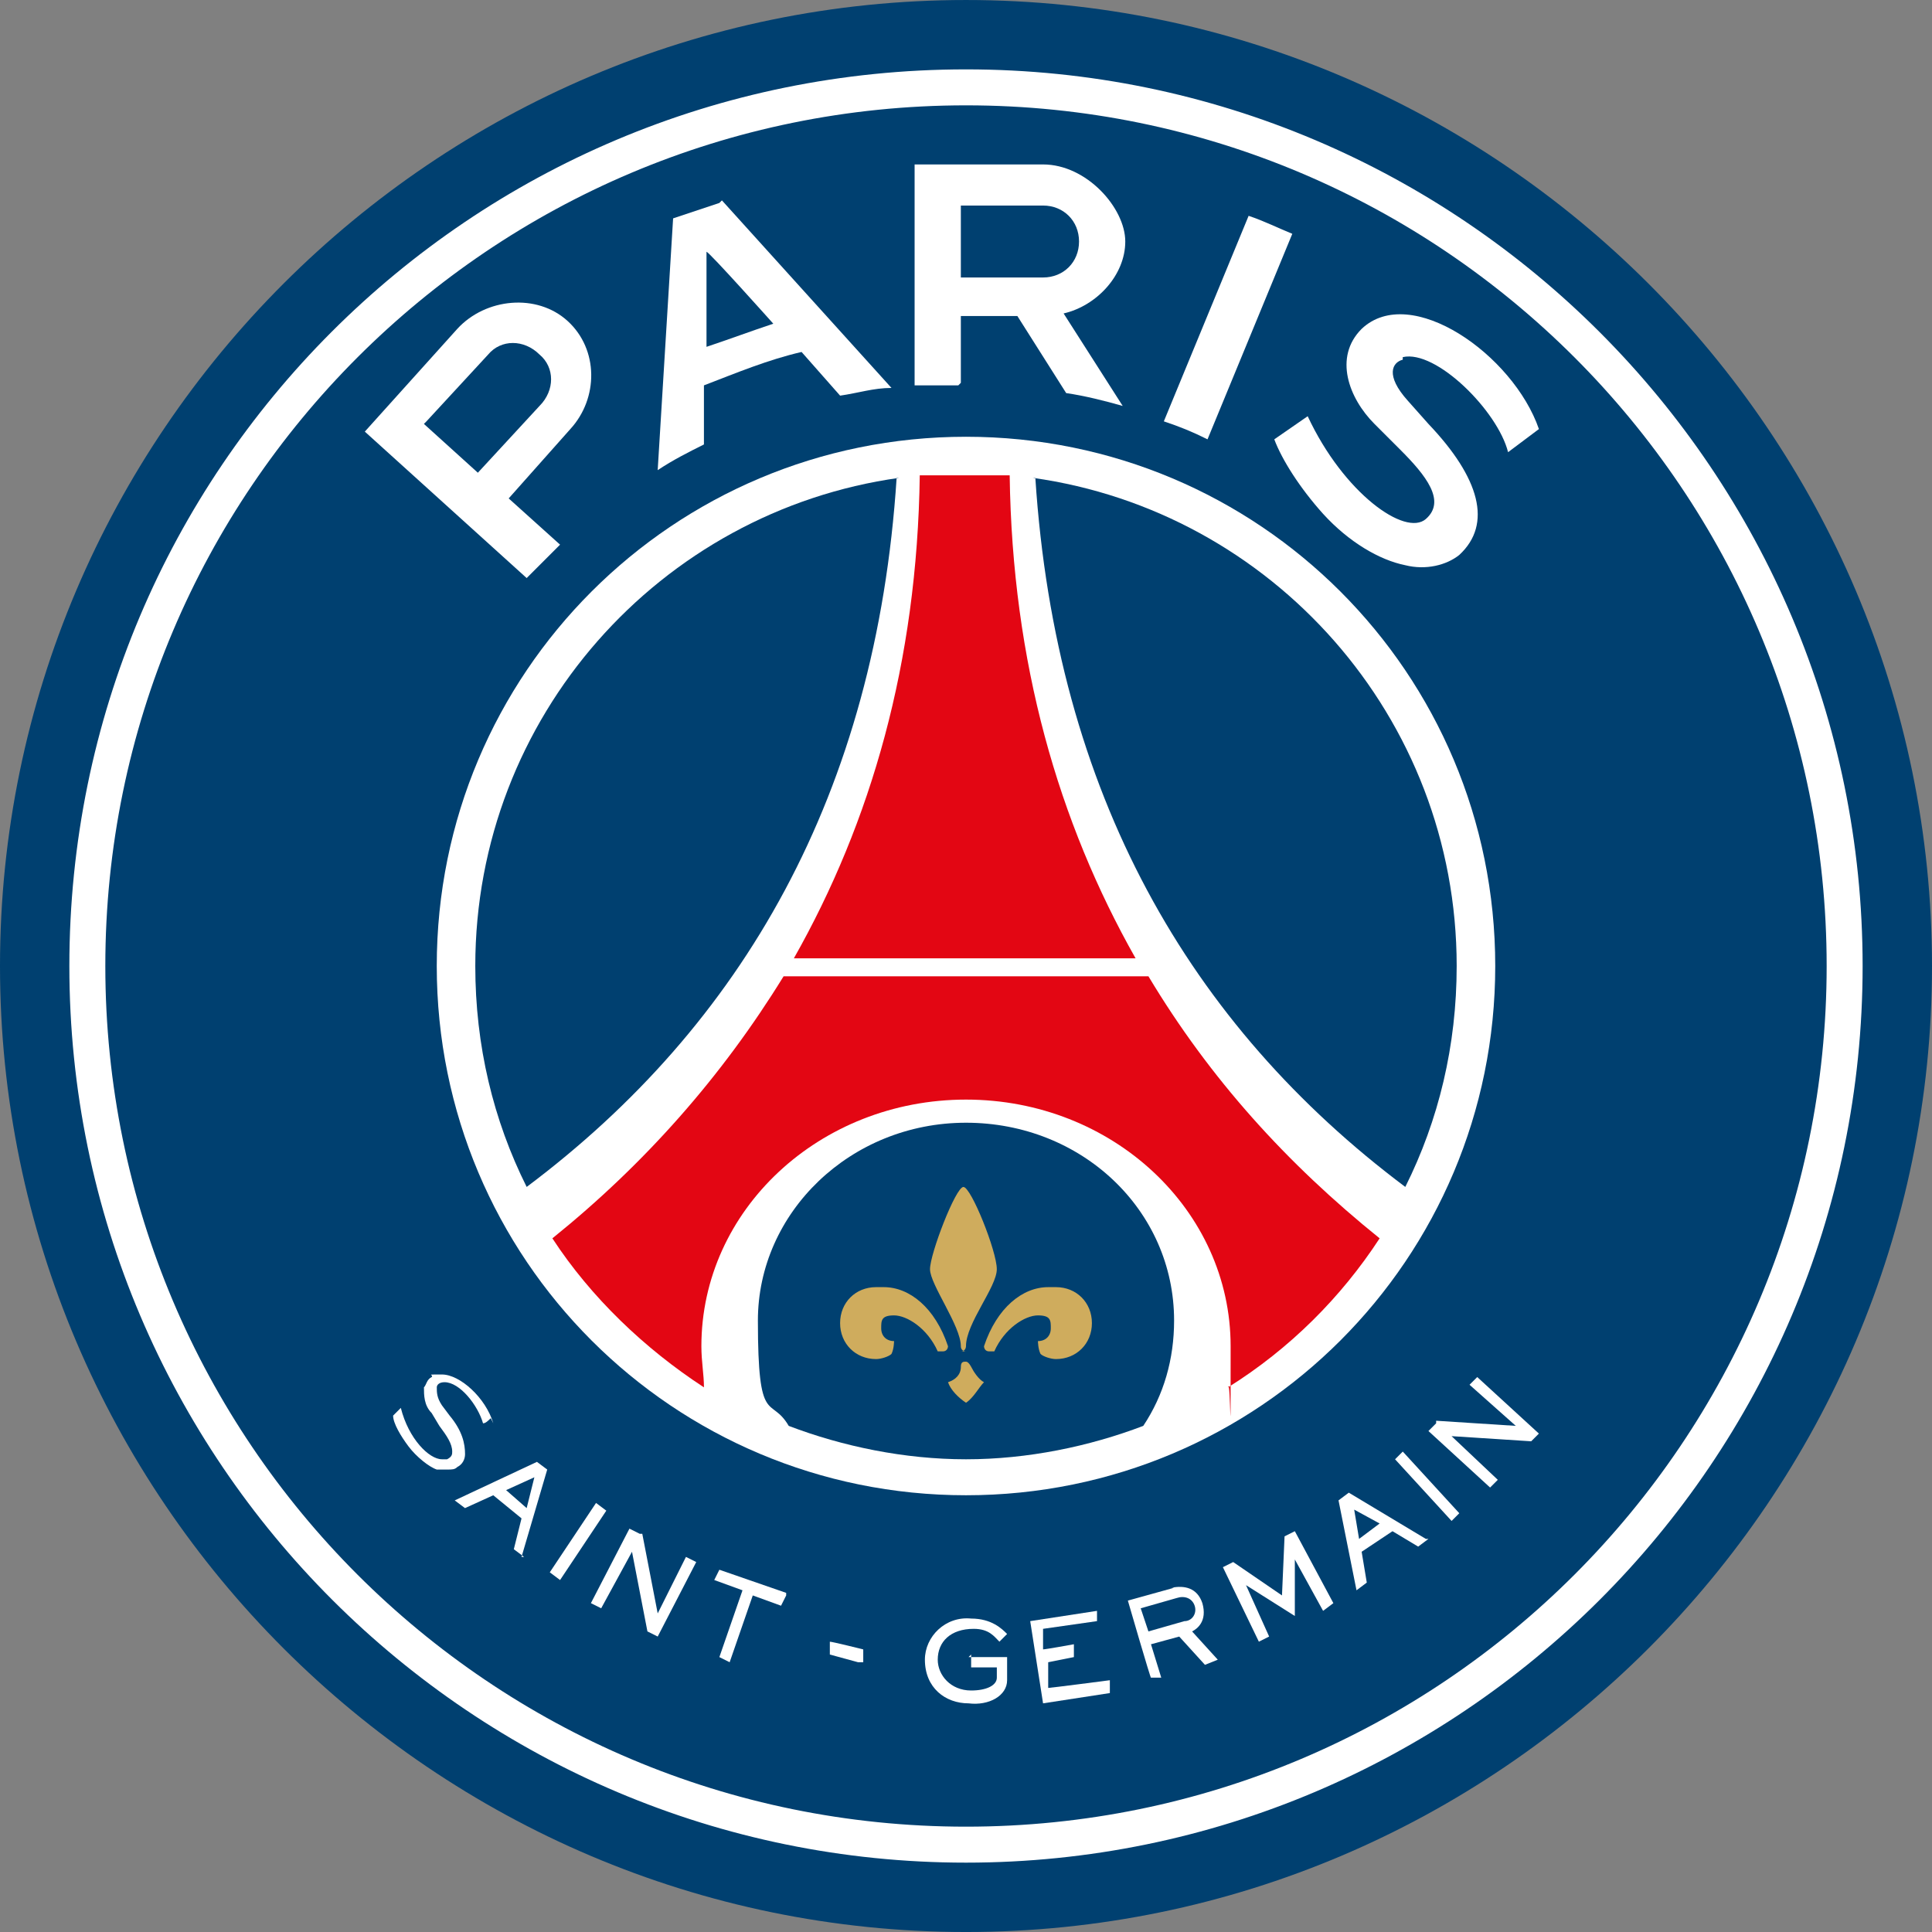 <svg width="200" height="200" viewBox="0 0 200 200" fill="none" xmlns="http://www.w3.org/2000/svg">
<rect x="0" y="0" width="200" height="200" fill="#808080" stroke="none"/>
<g clip-path="url(#clip0_1498_2290)">
<path d="M100 0.001C44.947 0.001 0 44.947 0 100.001C0 155.054 44.947 200.001 100 200.001C155.053 200.001 200 155.054 200 100.001C200 44.947 155.053 0.001 100 0.001Z" fill="#004070"/>
<path d="M100 45.213C69.681 45.213 45.213 69.681 45.213 100C45.213 130.32 69.681 154.788 100 154.788C130.319 154.788 154.787 130.32 154.787 100C154.787 69.681 130.319 45.213 100 45.213Z" fill="white"/>
<path d="M192.818 100.001C192.818 151.33 151.063 192.82 99.999 192.82C48.935 192.82 7.18 151.33 7.18 100.001C7.18 48.671 48.669 7.182 99.999 7.182C151.329 7.182 192.818 48.937 192.818 100.001ZM99.999 10.905C50.797 10.905 10.903 50.798 10.903 100.001C10.903 149.203 50.797 189.096 99.999 189.096C149.201 189.096 189.095 149.203 189.095 100.001C189.095 50.798 149.201 10.905 99.999 10.905Z" fill="white"/>
<path d="M125.002 45.48L133.778 24.203C132.449 23.671 130.853 22.873 129.257 22.342L120.48 43.618C122.076 44.15 123.406 44.682 125.002 45.48Z" fill="white"/>
<path d="M99.467 39.629V32.714H105.318L110.371 40.693C112.233 40.959 114.361 41.491 116.222 42.023L110.105 32.448C113.563 31.65 116.488 28.459 116.488 25.001C116.488 21.544 112.499 17.023 107.978 17.023H94.68V39.895H99.201L99.467 39.629ZM99.467 21.278H107.978C110.105 21.278 111.701 22.874 111.701 25.001C111.701 27.129 110.105 28.725 107.978 28.725H99.467V21.012V21.278Z" fill="white"/>
<path d="M57.978 56.383L52.659 51.596L59.042 44.415C61.968 41.224 61.968 36.171 58.776 33.245C55.585 30.32 50.266 30.852 47.34 34.043L37.766 44.681L54.521 59.841L57.712 56.649L57.978 56.383ZM44.149 43.617L50.532 36.703C51.861 35.107 54.255 35.107 55.851 36.703C57.447 38.032 57.447 40.426 55.851 42.022L49.468 48.937L43.883 43.883L44.149 43.617Z" fill="white"/>
<path d="M145.212 36.97C148.669 36.172 155.052 42.555 156.116 46.81C157.18 46.012 159.308 44.417 159.308 44.417C156.648 36.704 146.01 29.257 140.957 34.044C138.031 36.97 139.627 41.225 142.286 43.885L144.946 46.544C147.606 49.204 149.733 51.863 147.606 53.725C145.478 55.587 139.095 51.066 135.372 43.087L131.914 45.48C132.712 47.608 134.574 50.534 136.967 53.193C139.627 56.119 142.818 57.98 145.478 58.512C147.606 59.044 149.733 58.512 151.063 57.449C154.52 54.257 153.191 49.47 147.872 43.885L145.744 41.491C143.35 38.831 144.148 37.502 145.212 37.236V36.97Z" fill="white"/>
<path d="M74.467 21.01C72.871 21.542 71.275 22.074 69.68 22.606L68.084 48.67C69.68 47.606 71.275 46.808 72.871 46.01V39.893C76.329 38.563 79.52 37.234 82.978 36.436L86.967 40.957C88.829 40.691 90.424 40.159 92.286 40.159L74.733 20.744L74.467 21.01ZM73.137 35.904V26.064C73.403 26.064 80.052 33.51 80.052 33.51C77.659 34.308 75.531 35.106 73.137 35.904Z" fill="white"/>
<path d="M54.254 161.172L53.19 160.374L53.988 157.182L51.063 154.789L48.137 156.119L47.073 155.321L55.584 151.331L56.648 152.129L53.988 161.172H54.254ZM55.318 152.927L52.392 154.257L54.52 156.119L55.318 152.927Z" fill="white"/>
<path d="M62.765 156.383L57.978 163.564L56.914 162.766L61.701 155.585L62.765 156.383Z" fill="white"/>
<path d="M66.489 158.777L68.085 167.021L71.01 161.17L72.074 161.702L68.085 169.415L67.021 168.883L65.425 160.638L62.234 166.49L61.17 165.958L65.159 158.245L66.223 158.777H66.489Z" fill="white"/>
<path d="M81.384 165.159L80.852 166.223L77.927 165.159L75.533 172.074L74.469 171.542L76.863 164.627L73.938 163.563L74.469 162.499L81.384 164.893V165.159Z" fill="white"/>
<path d="M100.266 171.542H104.256V173.936C104.256 175.532 102.394 176.595 100.266 176.33C97.873 176.33 95.745 174.734 95.745 171.808C95.745 169.415 97.873 167.287 100.532 167.553C102.66 167.553 103.724 168.617 104.256 169.149L103.458 169.947C102.926 169.415 102.394 168.617 100.798 168.617C98.405 168.617 97.075 169.947 97.075 171.808C97.075 173.404 98.405 175 100.532 175C102.128 175 103.192 174.468 103.192 173.67V172.606H100.532V171.276L100.266 171.542Z" fill="white"/>
<path d="M113.562 166.489V167.818L107.977 168.616V170.744C108.243 170.744 111.169 170.212 111.169 170.212V171.542L108.509 172.074V174.733C108.775 174.733 114.892 173.936 114.892 173.936V175.265L107.977 176.329L106.647 167.818L113.562 166.755V166.489Z" fill="white"/>
<path d="M121.277 164.363C122.607 164.097 123.937 164.363 124.469 165.959C125.001 167.821 123.937 168.619 123.405 168.885L126.064 171.81L124.735 172.342L122.075 169.417L119.149 170.214L120.213 173.672H119.149C119.149 173.938 116.756 165.693 116.756 165.693L121.543 164.363H121.277ZM118.086 166.491L118.884 168.885L122.607 167.821C123.405 167.821 123.937 167.023 123.671 166.225C123.405 165.427 122.607 165.161 121.809 165.427L118.086 166.491Z" fill="white"/>
<path d="M147.872 159.308L146.808 160.105L144.149 158.51L140.957 160.637L141.489 163.829L140.425 164.627L138.563 155.318L139.627 154.52L147.606 159.308H147.872ZM140.159 156.116L140.691 159.308L142.819 157.712L139.893 156.116H140.159Z" fill="white"/>
<path d="M145.215 150.266L151.066 156.649L150.268 157.447L144.417 151.064L145.215 150.266Z" fill="white"/>
<path d="M148.669 147.074L156.914 147.606L152.126 143.35L152.924 142.553L159.307 148.404L158.509 149.202L150.265 148.67L155.052 153.191L154.254 153.989L147.871 148.138L148.669 147.34V147.074Z" fill="white"/>
<path d="M134.041 158.51L132.977 159.042L132.711 165.159L127.658 161.702L126.594 162.234L130.317 169.946L131.381 169.414L128.987 164.095L134.041 167.287V161.436L136.966 166.755L138.03 165.957L134.041 158.51Z" fill="white"/>
<path d="M51.068 147.341C50.27 144.681 47.61 142.287 45.748 142.287C43.887 142.287 44.951 142.287 44.685 142.553C44.153 142.819 44.153 143.351 43.887 143.617C43.887 144.415 43.887 145.479 44.685 146.277L45.483 147.607C46.28 148.67 46.812 149.468 46.812 150.266C46.812 150.532 46.812 150.798 46.28 151.064H45.748C44.419 151.064 42.291 148.936 41.493 145.745L40.695 146.543C40.695 147.341 41.493 148.67 42.291 149.734C43.089 150.798 44.419 151.862 45.217 152.128H46.28C46.812 152.128 47.078 152.128 47.344 151.862C47.876 151.596 48.142 151.064 48.142 150.532C48.142 149.468 47.876 148.138 46.546 146.543L45.748 145.479C45.217 144.681 45.217 144.149 45.217 143.617C45.217 143.351 45.483 143.085 46.014 143.085C47.61 143.085 49.472 145.479 50.004 147.341C50.27 147.341 50.536 147.075 50.802 146.809L51.068 147.341Z" fill="white"/>
<path d="M88.831 172.076L85.905 171.278V169.948C86.171 169.948 89.363 170.746 89.363 170.746V172.076H88.831Z" fill="white"/>
<path d="M107.178 49.467C109.306 82.18 123.136 106.116 145.476 122.871C148.933 115.957 150.795 108.244 150.795 99.999C150.795 74.201 131.646 52.925 106.912 49.467H107.178Z" fill="#004070"/>
<path d="M92.819 49.467C90.692 82.18 76.862 106.116 54.521 122.871C51.064 115.957 49.202 108.244 49.202 99.999C49.202 74.201 68.351 52.925 93.085 49.467H92.819Z" fill="#004070"/>
<path d="M100 116.224C88.031 116.224 78.457 125.533 78.457 136.703C78.457 147.873 79.787 144.416 81.648 147.607C87.234 149.735 93.617 151.065 100 151.065C106.383 151.065 112.766 149.735 118.351 147.607C120.478 144.416 121.542 140.693 121.542 136.703C121.542 125.267 111.968 116.224 100 116.224Z" fill="#004070"/>
<path d="M104.788 49.203H95.214C94.948 68.617 90.16 85.107 82.182 99.203H117.554C109.575 85.107 104.788 68.617 104.522 49.203H104.788Z" fill="#E30613"/>
<path d="M118.884 101.064H81.118C74.735 111.437 66.756 120.479 57.182 128.192C61.171 134.309 66.756 139.628 72.873 143.618C72.873 142.288 72.607 140.958 72.607 139.362C72.607 125.267 84.841 113.83 100.001 113.83C115.16 113.83 127.394 125.267 127.394 139.362C127.394 153.458 127.394 142.288 127.128 143.618C133.511 139.628 138.831 134.309 142.82 128.192C133.245 120.479 125.267 111.703 118.884 101.064Z" fill="#E30613"/>
<path d="M108.513 133.244C105.854 133.244 103.194 135.372 101.864 139.361C101.864 139.361 101.864 139.893 102.396 139.893H102.928C103.992 137.499 106.12 136.169 107.449 136.169C108.779 136.169 108.779 136.701 108.779 137.499C108.779 138.297 108.247 138.829 107.449 138.829C107.449 138.829 107.449 139.627 107.715 140.159C107.981 140.425 108.779 140.691 109.311 140.691C111.439 140.691 113.034 139.095 113.034 136.967C113.034 134.84 111.439 133.244 109.311 133.244H108.513Z" fill="#CFAC5D"/>
<path d="M91.488 133.244C94.148 133.244 96.807 135.372 98.137 139.361C98.137 139.361 98.137 139.893 97.605 139.893H97.073C96.009 137.499 93.882 136.169 92.552 136.169C91.222 136.169 91.222 136.701 91.222 137.499C91.222 138.297 91.754 138.829 92.552 138.829C92.552 138.829 92.552 139.627 92.286 140.159C92.02 140.425 91.222 140.691 90.69 140.691C88.562 140.691 86.967 139.095 86.967 136.967C86.967 134.84 88.562 133.244 90.69 133.244H91.488Z" fill="#CFAC5D"/>
<path d="M99.998 139.895C99.998 139.895 99.466 139.895 99.466 139.363C99.466 137.235 96.274 132.98 96.274 131.384C96.274 129.788 98.934 122.873 99.732 122.873C100.53 122.873 103.189 129.522 103.189 131.384C103.189 133.246 99.998 136.969 99.998 139.363C99.998 139.363 99.998 139.895 99.466 139.895H99.998Z" fill="#CFAC5D"/>
<path d="M101.862 143.086C101.33 142.82 100.798 142.022 100.532 141.49C100.532 141.49 100.266 140.958 100 140.958C99.734 140.958 99.469 140.958 99.469 141.49C99.469 142.288 98.936 142.82 98.139 143.086C98.405 143.884 99.203 144.682 100 145.213C100.798 144.682 101.33 143.618 101.862 143.086Z" fill="#CFAC5D"/>
</g>
<defs>
<clipPath id="clip0_1498_2290">
<rect width="200" height="200" fill="white"/>
</clipPath>
</defs>
</svg>
